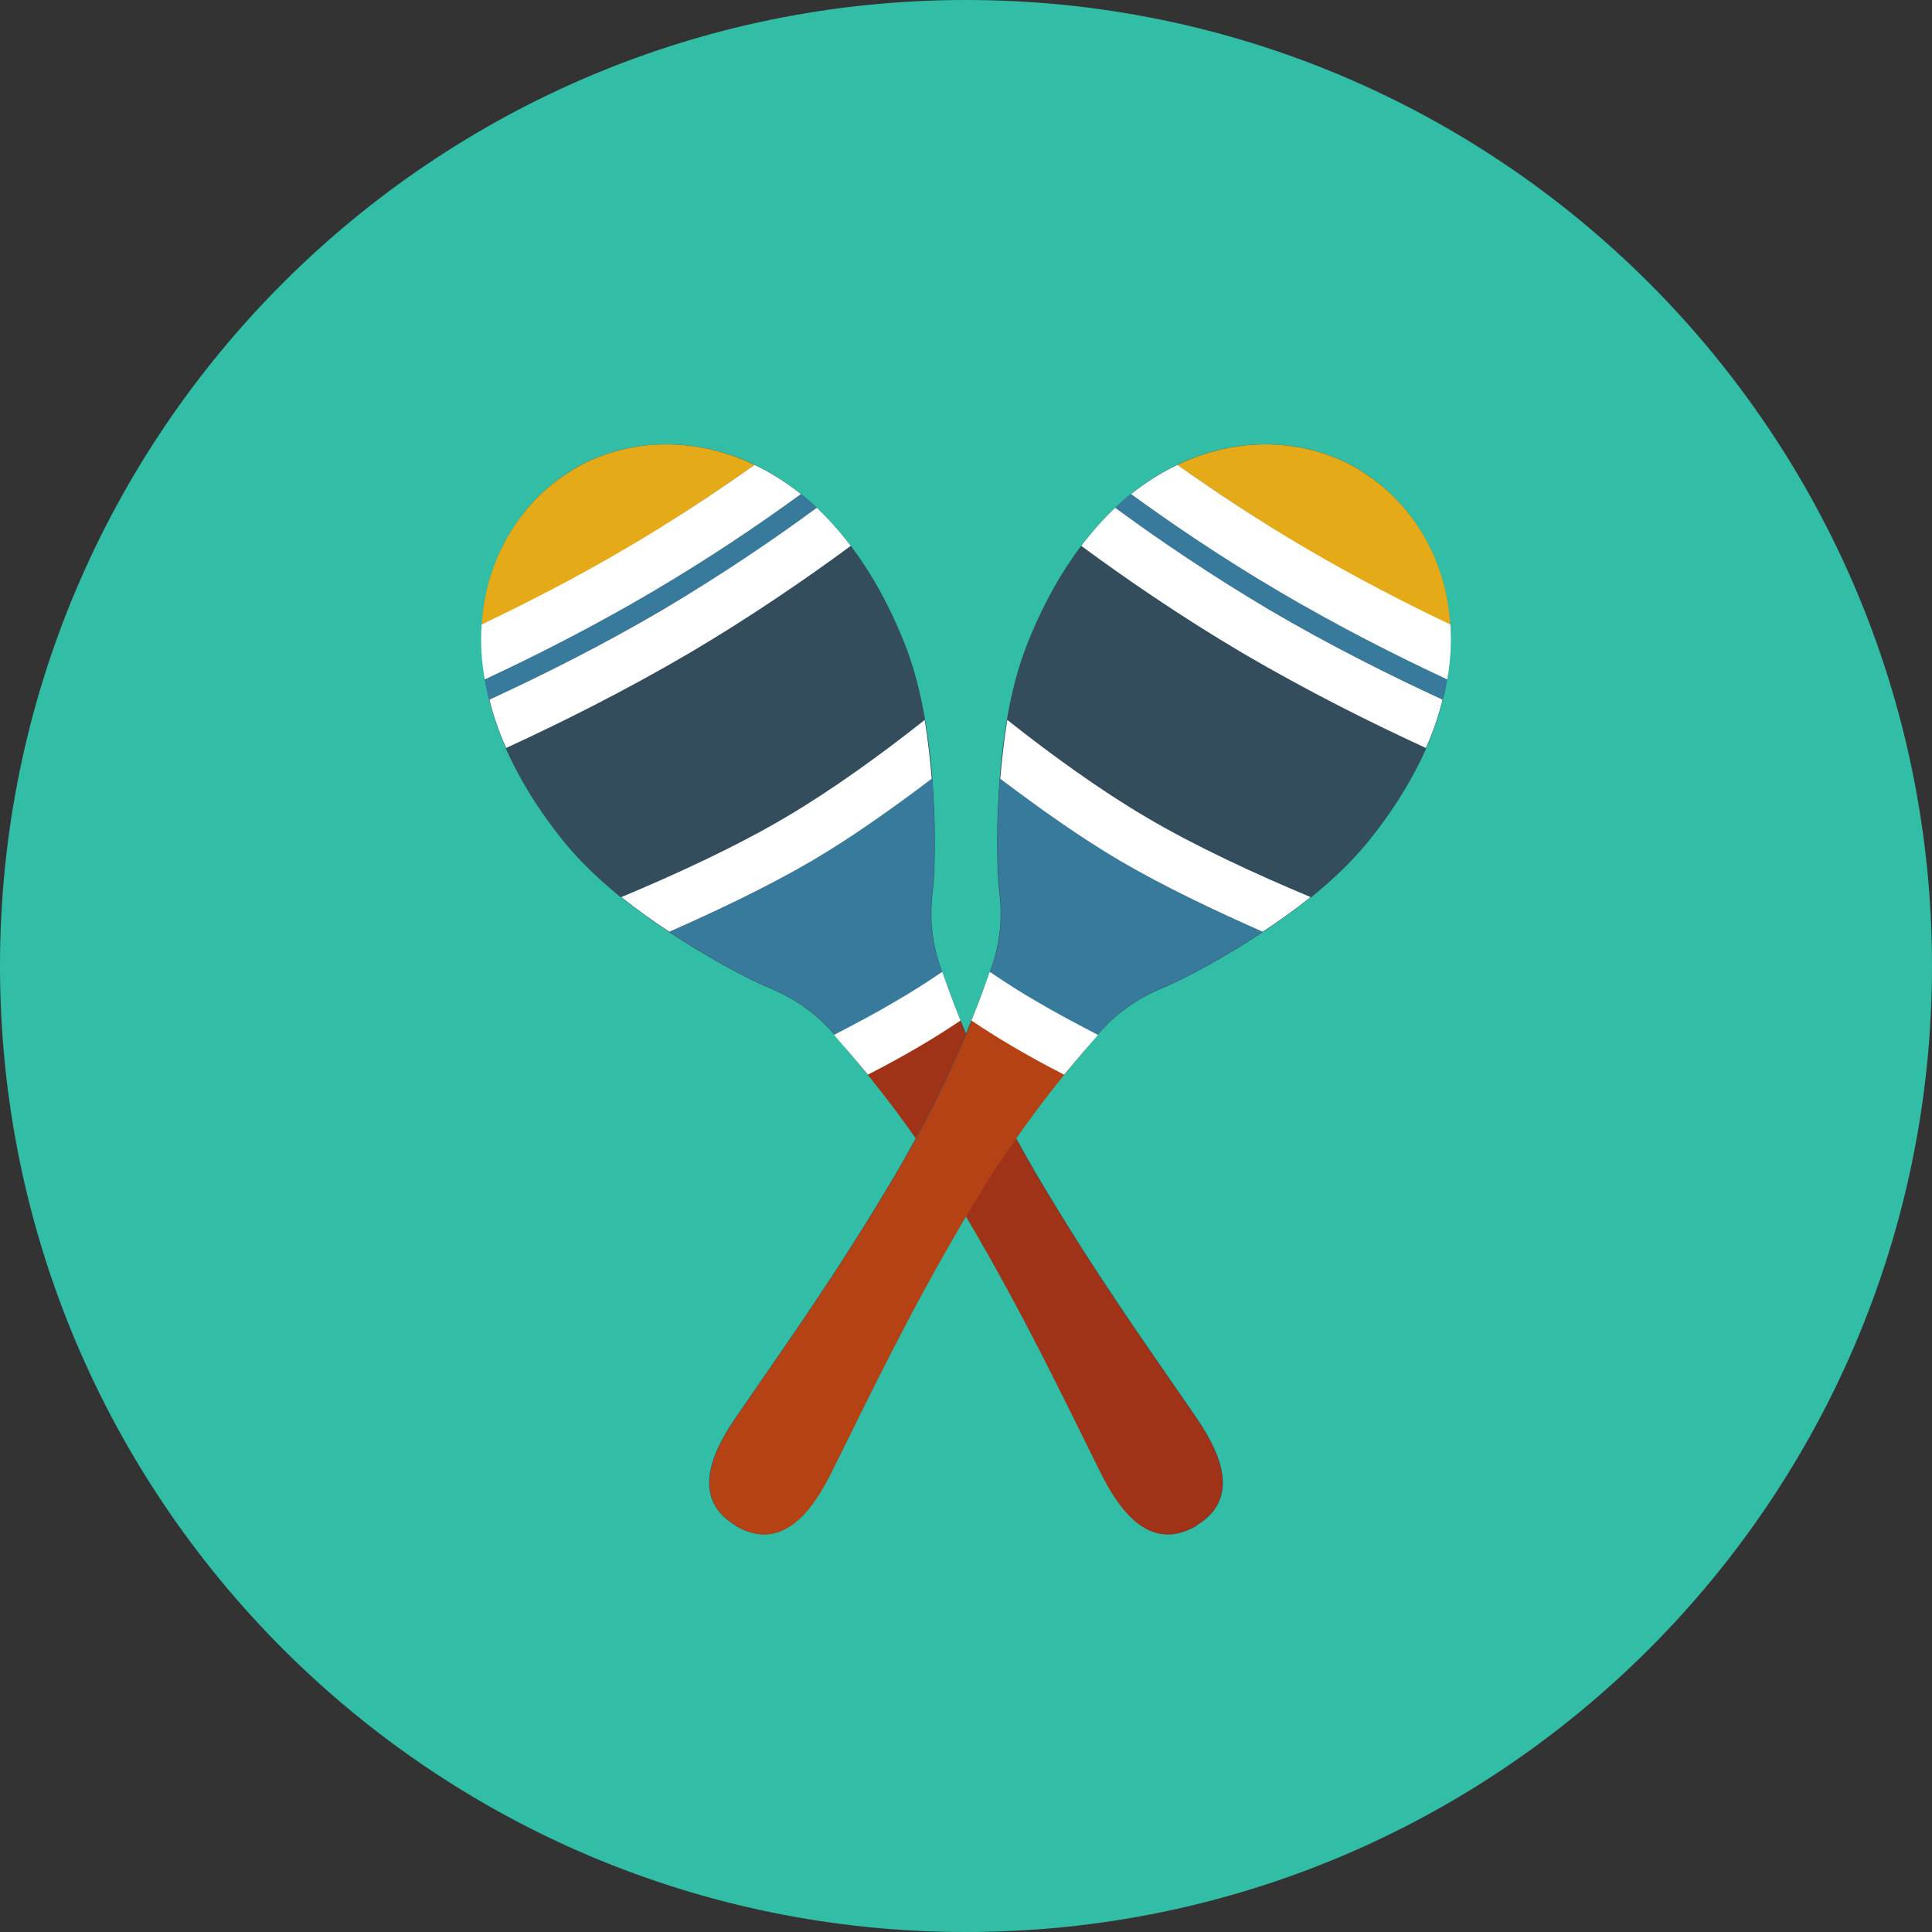 <?xml version="1.0" encoding="iso-8859-1"?>
<!-- Uploaded to: SVG Repo, www.svgrepo.com, Generator: SVG Repo Mixer Tools -->
<svg height="800px" width="800px" version="1.1" id="Layer_1" xmlns="http://www.w3.org/2000/svg" xmlns:xlink="http://www.w3.org/1999/xlink" 
	 viewBox="0 0 496.2 496.2" xml:space="preserve">
<rect x="0" y="0" width="496.2" height="496.2" fill="#333333" stroke="none"/>
<path style="fill:#32BEA6;" d="M496.2,248.1C496.2,111.1,385.1,0,248.1,0S0,111.1,0,248.1s111.1,248.1,248.1,248.1
	S496.2,385.1,496.2,248.1z"/>
<path style="fill:#334D5C;" d="M147.4,120.4L147.4,120.4c0,0-0.1,0-0.1,0.1c0,0-0.1,0-0.1,0.1l0,0c-24,14.3-37.2,52.9-2,95.9
	c15.9,19.5,46.9,35,51.1,36.7c3.8,1.6,10.9,4.5,17.5,12c5.2,6,19.4,21.8,34.5,47.4c15,25.5,24.2,45,34.2,65.1
	c4.2,8.5,12,21.5,24.6,14.3l0,0c0,0,0.1,0,0.1-0.1c0,0,0.1,0,0.1-0.1l0,0c12.5-7.5,4.9-20.6-0.5-28.4c-12.7-18.5-25.3-36-40.4-61.5
	c-15-25.5-22-45.7-24.7-53.1c-3.4-9.4-2.5-17-2-21.1c0.5-4.5,2-39.1-7.4-62.5C211.7,113.5,171.5,106.4,147.4,120.4z"/>
<path style="fill:#387A9B;" d="M241.6,248.7c-3.4-9.4-2.5-17-2-21.1c0.3-2.5,0.8-14-0.2-27.7c-9.9,7.5-20.6,15.1-30.9,21.2
	c-11,6.5-24.1,12.8-36.6,18.2c11.6,7.7,22.1,12.9,24.4,13.8c3.8,1.6,10.9,4.5,17.5,12c1,1.1,2.2,2.5,3.7,4.3l26.2-15.4
	C242.7,251.9,242.1,250.1,241.6,248.7z"/>
<path style="fill:#A03317;" d="M217.4,269.5c6.7,7.8,18.5,22.2,30.8,43.1c15,25.5,24.2,45,34.2,65.1c4.2,8.5,12,21.5,24.6,14.3l0,0
	c0,0,0.1,0,0.1-0.1c0,0,0.1,0,0.1-0.1l0,0c12.5-7.5,4.9-20.6-0.5-28.4c-12.7-18.5-25.3-36-40.4-61.5c-12.3-20.9-19.2-38.1-22.8-47.8
	L217.4,269.5z"/>
<path style="fill:#E5AA17;" d="M193.8,119.4c-16.5-7.9-33.7-6.4-46.5,1.1l0,0c0,0-0.1,0-0.1,0.1c0,0-0.1,0-0.1,0.1l0,0
	c-12.6,7.5-22.3,21.8-23.4,39.9c11.5-5.5,24.4-12.1,37.3-19.7C173.1,133.6,184.2,126.2,193.8,119.4z"/>
<path style="fill:#387A9B;" d="M209.8,130.4c-1.3-1.2-2.7-2.4-4-3.5c-10.8,7.8-23.7,16.5-38.1,25c-15.3,9-30.3,16.6-43.2,22.6
	c0.3,1.7,0.7,3.5,1.1,5.2c13.2-6.1,28.9-13.9,44.7-23.2C185.4,147.7,198.8,138.5,209.8,130.4z"/>
<path style="fill:#334D5C;" d="M237.5,184.9c-1.2-6.8-2.9-13.7-5.3-19.7c-3.9-9.9-8.6-18.1-13.7-24.9c-11.4,8.4-25.5,18.1-41.5,27.5
	c-16.8,9.9-33.3,18.1-47.1,24.4c3.5,7.8,8.4,16,15.2,24.3c4.1,5,9.1,9.7,14.4,14c14.1-6,29.7-13.1,42.2-20.5
	C213.6,202.9,226.3,193.6,237.5,184.9z"/>
<g>
	<path style="fill:#FFFFFF;" d="M205.7,126.9c-3.9-3.1-7.9-5.6-11.9-7.5c-9.6,6.8-20.7,14.2-32.8,21.3
		c-12.9,7.6-25.8,14.2-37.3,19.7c-0.3,4.5-0.1,9.2,0.8,14.1c12.9-6,27.9-13.6,43.2-22.6C182.1,143.4,195,134.7,205.7,126.9z"/>
	<path style="fill:#FFFFFF;" d="M218.5,140.2c-2.8-3.7-5.7-6.9-8.7-9.8c-11,8.1-24.4,17.2-39.4,26.1c-15.8,9.3-31.5,17.1-44.7,23.2
		c1,4,2.4,8.2,4.3,12.4c13.7-6.3,30.2-14.5,47.1-24.4C193,158.3,207.1,148.6,218.5,140.2z"/>
	<path style="fill:#FFFFFF;" d="M239.3,200c-0.4-4.9-1-10-1.8-15.1c-11.1,8.8-23.8,18-35.7,25c-12.5,7.4-28.1,14.6-42.2,20.5
		c4,3.2,8.2,6.2,12.3,8.9c12.5-5.5,25.5-11.7,36.6-18.2C218.7,215.1,229.4,207.5,239.3,200z"/>
	<path style="fill:#FFFFFF;" d="M214.2,265.8c2,2.3,5,5.7,8.7,10.2c4.7-2.4,9.3-4.9,13.5-7.4c3.4-2,6.9-4.2,10.3-6.5
		c-2.2-5.4-3.7-9.7-4.7-12.5c-4.1,2.8-8.2,5.4-12.2,7.7C224.9,260.2,219.6,263,214.2,265.8z"/>
</g>
<path style="fill:#334D5C;" d="M348.8,120.4L348.8,120.4c0,0,0.1,0,0.1,0.1c0,0,0.1,0,0.1,0.1l0,0c24,14.3,37.2,52.9,2,95.9
	c-15.9,19.5-46.9,35-51.1,36.7c-3.8,1.6-10.9,4.5-17.5,12c-5.2,6-19.4,21.8-34.5,47.4c-15,25.5-24.2,45-34.2,65.1
	c-4.2,8.5-12,21.5-24.6,14.3l0,0c0,0-0.1,0-0.1-0.1c0,0-0.1,0-0.1-0.1l0,0c-12.5-7.5-4.9-20.6,0.5-28.4c12.7-18.5,25.3-36,40.4-61.5
	c15-25.5,22-45.7,24.7-53.1c3.4-9.4,2.5-17,2-21.1c-0.5-4.5-2-39.1,7.4-62.5C284.5,113.5,324.7,106.4,348.8,120.4z"/>
<path style="fill:#387A9B;" d="M254.6,248.7c3.4-9.4,2.5-17,2-21.1c-0.3-2.5-0.8-14,0.2-27.7c9.9,7.5,20.6,15.1,30.9,21.2
	c11,6.5,24.1,12.8,36.6,18.2c-11.6,7.7-22.1,12.9-24.4,13.8c-3.8,1.6-10.9,4.5-17.5,12c-1,1.1-2.2,2.5-3.7,4.3l-26-15.3
	C253.5,251.9,254.1,250.1,254.6,248.7z"/>
<path style="fill:#B54215;" d="M278.8,269.5c-6.7,7.8-18.5,22.2-30.8,43.1c-15,25.5-24.2,45-34.2,65.1c-4.2,8.5-12,21.5-24.6,14.3
	l0,0c0,0-0.1,0-0.1-0.1c0,0-0.1,0-0.1-0.1l0,0c-12.5-7.5-4.9-20.6,0.5-28.4c12.7-18.5,25.3-36,40.4-61.5
	c12.3-20.9,19.2-38.1,22.8-47.8L278.8,269.5z"/>
<path style="fill:#E5AA17;" d="M302.4,119.4c16.5-7.9,33.7-6.4,46.5,1.1l0,0c0,0,0.1,0,0.1,0.1c0,0,0.1,0,0.1,0.1l0,0
	c12.6,7.5,22.3,21.8,23.4,39.9c-11.5-5.5-24.4-12.1-37.3-19.7C323.1,133.6,312,126.2,302.4,119.4z"/>
<path style="fill:#387A9B;" d="M286.4,130.4c1.3-1.2,2.7-2.4,4-3.5c10.8,7.8,23.7,16.5,38.1,25c15.3,9,30.3,16.6,43.2,22.6
	c-0.3,1.7-0.7,3.5-1.1,5.2c-13.2-6.1-28.9-13.9-44.7-23.2C310.8,147.7,297.4,138.5,286.4,130.4z"/>
<path style="fill:#334D5C;" d="M258.7,184.9c1.2-6.8,2.9-13.7,5.3-19.7c3.9-9.9,8.6-18.1,13.7-24.9c11.4,8.4,25.5,18.1,41.5,27.5
	c16.8,9.9,33.3,18.1,47.1,24.4c-3.5,7.8-8.4,16-15.2,24.3c-4.1,5-9.1,9.7-14.4,14c-14.1-6-29.7-13.1-42.2-20.5
	C282.6,202.9,269.9,193.6,258.7,184.9z"/>
<g>
	<path style="fill:#FFFFFF;" d="M290.5,126.9c3.9-3.1,7.9-5.6,11.9-7.5c9.6,6.8,20.7,14.2,32.8,21.3c12.9,7.6,25.8,14.2,37.3,19.7
		c0.3,4.5,0.1,9.2-0.8,14.1c-12.9-6-27.9-13.6-43.2-22.6C314.1,143.4,301.2,134.7,290.5,126.9z"/>
	<path style="fill:#FFFFFF;" d="M277.7,140.2c2.8-3.7,5.7-6.9,8.7-9.8c11,8.1,24.4,17.2,39.4,26.1c15.8,9.3,31.5,17.1,44.7,23.2
		c-1,4-2.4,8.2-4.3,12.4c-13.7-6.3-30.2-14.5-47.1-24.4C303.2,158.3,289.1,148.6,277.7,140.2z"/>
	<path style="fill:#FFFFFF;" d="M256.9,200c0.4-4.9,1-10,1.8-15.1c11.1,8.8,23.8,18,35.7,25c12.5,7.4,28.1,14.6,42.2,20.5
		c-4,3.2-8.2,6.2-12.3,8.9c-12.5-5.5-25.5-11.7-36.6-18.2C277.5,215.1,266.8,207.5,256.9,200z"/>
	<path style="fill:#FFFFFF;" d="M282,265.8c-2,2.3-5,5.7-8.7,10.2c-4.7-2.4-9.3-4.9-13.5-7.4c-3.4-2-6.9-4.2-10.3-6.5
		c2.2-5.4,3.7-9.7,4.7-12.5c4.1,2.8,8.2,5.4,12.2,7.7C271.3,260.2,276.6,263,282,265.8z"/>
</g>
</svg>